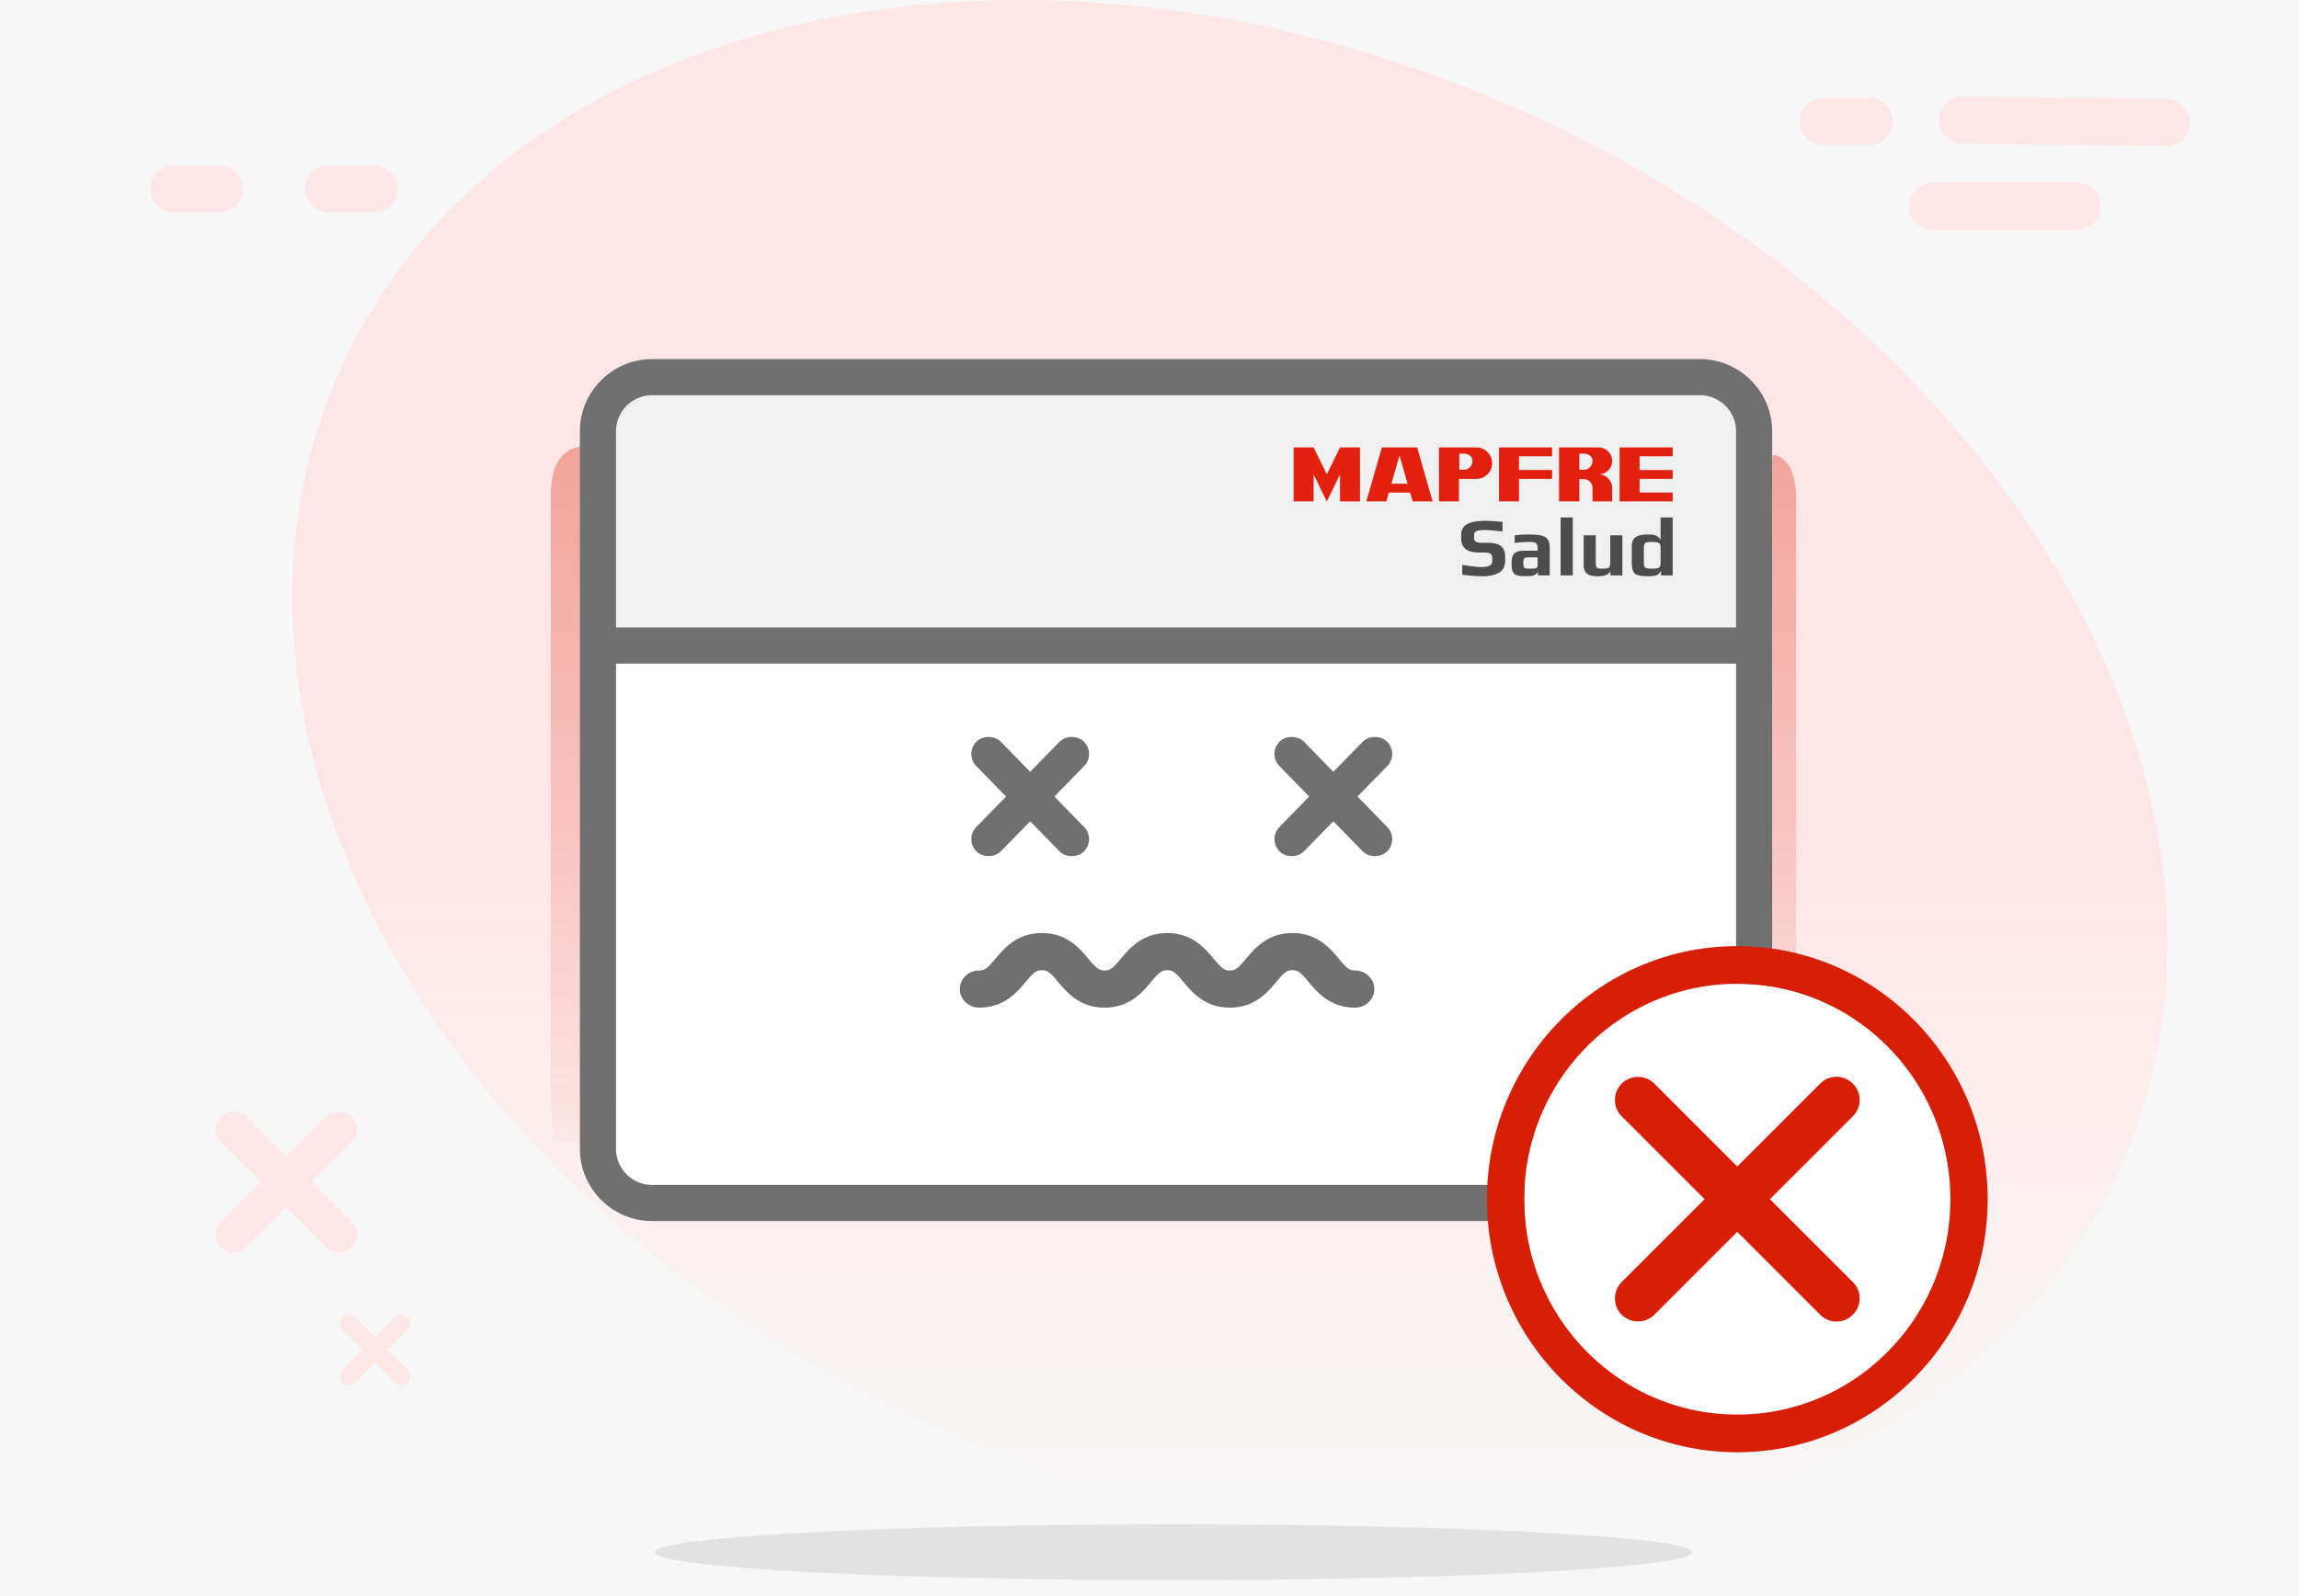 <svg xmlns="http://www.w3.org/2000/svg" width="288" height="200" viewBox="0 0 288 200">
    <defs>
        <linearGradient id="a" x1="50%" x2="50%" y1="56.975%" y2="100%">
            <stop offset="0%" stop-color="#FFE6E6"/>
            <stop offset="100%" stop-color="#FFEBEB" stop-opacity="0"/>
        </linearGradient>
        <linearGradient id="b" x1="50%" x2="50%" y1="0%" y2="100%">
            <stop offset="0%" stop-color="#D81D04" stop-opacity=".33"/>
            <stop offset="100%" stop-color="#D81D04" stop-opacity="0"/>
        </linearGradient>
    </defs>
    <g fill="none" fill-rule="evenodd">
        <path fill="#F7F7F7" d="M0 0h288v200H0z"/>
        <path fill="url(#a)" d="M109.656 0C71.683.051 38.917 16.042 25.165 45.168 3.862 90.284 36.251 149.857 97.504 178.203c21.534 9.964 43.763 14.747 64.469 14.797h.679c37.903-.096 70.593-16.083 84.318-45.17 21.294-45.124-11.106-104.689-72.349-133.034C153.03 4.803 130.739.023 109.986 0h-.33z" transform="translate(18)"/>
        <path fill="#E2E2E2" d="M147 191c35.899 0 65 1.567 65 3.501 0 1.932-29.101 3.499-65 3.499s-65-1.567-65-3.499c0-1.934 29.101-3.501 65-3.501"/>
        <path fill="#FFE7E7" d="M44.06 153.1c.885.88.886 2.308.002 3.19-.424.423-1 .661-1.6.662a2.256 2.256 0 0 1-1.597-.659l-4.996-4.995-4.997 4.995a2.272 2.272 0 0 1-3.2-.03 2.243 2.243 0 0 1 .006-3.163l4.997-4.994-4.997-4.994a2.245 2.245 0 0 1-.03-3.186 2.273 2.273 0 0 1 3.201-.03l.023.024 4.997 4.993 4.996-4.993a2.27 2.27 0 0 1 3.201.03 2.245 2.245 0 0 1-.007 3.162l-4.997 4.994 4.997 4.994zm4.517 16.051l2.517 2.496c.213.213.333.5.333.801a1.132 1.132 0 0 1-1.135 1.126 1.125 1.125 0 0 1-.802-.33l-2.502-2.497-2.502 2.497a1.143 1.143 0 0 1-1.605 0 1.13 1.13 0 0 1 0-1.597l2.502-2.496-2.502-2.497a1.122 1.122 0 0 1-.003-1.58 1.136 1.136 0 0 1 1.6-.017l2.502 2.497 2.502-2.497a1.137 1.137 0 0 1 1.59.004c.443.438.447 1.151.007 1.593l-2.502 2.497zM271.484 12.414a2.976 2.976 0 0 1 2.87 2.936 2.974 2.974 0 0 1-2.95 3.001l-25.634-.35a2.976 2.976 0 0 1-2.869-2.936 2.978 2.978 0 0 1 2.95-3.003l25.633.352zm-43.094 5.753a2.977 2.977 0 0 1-2.91-2.896 2.977 2.977 0 0 1 2.91-3.042h5.803a2.977 2.977 0 0 1 2.91 2.896 2.975 2.975 0 0 1-2.91 3.042h-5.803zm10.763 7.402a3.056 3.056 0 0 1 3.083-2.698h18.067a2.944 2.944 0 0 1 2.892 3.241 3.064 3.064 0 0 1-3.092 2.697h-18.057a2.945 2.945 0 0 1-2.893-3.24zM21.924 26.627a3.072 3.072 0 0 1-3.094-2.696 2.949 2.949 0 0 1 2.894-3.241h5.595a3.065 3.065 0 0 1 3.092 2.698 2.947 2.947 0 0 1-2.894 3.239h-5.593zm19.402 0a3.066 3.066 0 0 1-3.094-2.696 2.95 2.95 0 0 1 2.893-3.241h5.603a3.062 3.062 0 0 1 3.093 2.698 2.946 2.946 0 0 1-2.891 3.239h-5.604z"/>
        <path fill="url(#b)" d="M51 62l-.001 73.793c0 3.983.254 7.207.567 7.207h2.864c.314 0 .568-3.227.568-7.207V60.861c0-4.717.051-4.861-.342-4.861 0 0-3.656 0-3.656 6m153-.738v83.787c0 4.393.191 7.951.426 7.951h2.146c.236 0 .426-3.561.426-7.951V62.364c0-5.206-2.813-5.364-2.813-5.364-.192 0-.185.15-.185 4.262" transform="translate(18)"/>
        <path fill="#F0F0F0" d="M217.48 54.04a4.533 4.533 0 0 0-4.52-4.52H81.684a4.533 4.533 0 0 0-4.52 4.52v24.587H217.48V54.041z"/>
        <path fill="#FFF" d="M217.48 83.148H77.166v60.812a4.534 4.534 0 0 0 4.52 4.52h131.273a4.534 4.534 0 0 0 4.52-4.52V83.148z"/>
        <path fill="#E31F0E" d="M167.865 56.063h2.5v6.768h-2.5v-3.385l-1.652 3.386-1.655-3.386v3.386h-2.498v-6.77h2.498l1.655 3.385 1.652-3.385zm9.662 0l1.944 6.77h-2.5l-.32-1.112h-2.667l-.32 1.112h-2.497l1.945-6.77h4.415zm-1.194 4.547l-1.014-3.535-1.015 3.535h2.029zm10.585-2.57a1.972 1.972 0 0 1-1.971 1.971h-2.18v2.822h-2.498v-6.767h4.678c1.088 0 1.97.883 1.97 1.973zm-2.455-.283c0-.615-.548-.916-1.112-.916h-.542v2.024h.542c.629 0 1.112-.497 1.112-1.108zm3.322 5.075h2.5v-2.828h4.146v-1.11h-4.146v-1.721h4.146v-1.11h-6.646v6.768zm21.754-5.66v-1.11h-6.645v6.77h6.645v-1.111h-4.144v-1.716h4.144v-1.11h-4.144v-1.723h4.144zm-9.273 2.275c.913 0 1.66.728 1.69 1.637V62.831h-2.458V61.142a1.11 1.11 0 0 0-1.11-1.113h-.541v2.802h-2.543v-6.765h4.962a1.69 1.69 0 0 1 0 3.38zm-.768-1.69c0-.614-.56-.915-1.11-.915h-.541v2.026h.54a1.11 1.11 0 0 0 1.11-1.111z"/>
        <path fill="#4C4C4C" d="M188.555 69.736v.446c0 .4-.073.737-.217 1.012a1.462 1.462 0 0 1-.644.622 3.332 3.332 0 0 1-.928.3 7.025 7.025 0 0 1-1.2.088c-.641 0-1.437-.063-2.384-.186v-1.235c1.147.18 1.95.27 2.406.27.9 0 1.349-.232 1.349-.695v-.436a.702.702 0 0 0-.176-.494c-.118-.127-.353-.19-.706-.19h-.79c-1.478 0-2.218-.588-2.218-1.764v-.498c0-.58.243-1.01.732-1.292.486-.28 1.266-.42 2.339-.42.519 0 1.22.046 2.106.135v1.204c-1.051-.126-1.771-.187-2.16-.187-.531 0-.898.045-1.097.135a.465.465 0 0 0-.301.456v.477c0 .353.297.53.89.53h.81c.789 0 1.35.144 1.686.435.336.29.503.72.503 1.287zm5.58-1.09c0-.664-.18-1.109-.538-1.333-.36-.224-1.004-.337-1.93-.337-.705 0-1.345.034-1.92.103v.954a16.936 16.936 0 0 1 1.764-.124c.457 0 .756.051.898.15.142.102.212.304.212.608v.341h-1.7c-.59 0-.997.117-1.224.348-.228.232-.344.645-.344 1.24 0 .656.11 1.088.333 1.296.222.208.67.312 1.348.312.554 0 .934-.044 1.142-.13a.95.95 0 0 0 .477-.429v.455h1.483v-3.454zm-1.514 2.167c0 .09-.013.163-.041.22a.398.398 0 0 1-.1.13.421.421 0 0 1-.201.066 2.814 2.814 0 0 1-.27.026c-.082.003-.21.004-.383.004-.353 0-.573-.034-.66-.103-.086-.069-.13-.266-.13-.59 0-.334.042-.538.126-.613.083-.076.289-.114.622-.114h1.037v.974zm2.885 1.288h1.514V64.84h-1.514v7.262zm7.728-5.022h-1.515v3.476c0 .283-.06.472-.176.565-.118.094-.394.14-.83.14-.353 0-.576-.049-.67-.146-.093-.095-.14-.283-.14-.559V67.08h-1.514v3.684c0 .484.124.845.374 1.083.249.238.705.358 1.369.358.954 0 1.49-.239 1.608-.717v.613h1.494v-5.02zm6.305-2.24h-1.513v2.801c-.173-.256-.36-.43-.561-.524-.2-.093-.55-.14-1.048-.14-.692 0-1.197.11-1.52.331-.32.222-.482.616-.482 1.183v1.961c0 .74.132 1.217.394 1.431.263.215.824.322 1.68.322.36 0 .638-.022.83-.069.195-.043.34-.109.437-.196.097-.086.204-.223.32-.409v.57h1.463v-7.26zm-1.513 5.757c0 .271-.07.45-.208.535-.138.086-.453.128-.944.128-.41 0-.667-.049-.778-.15-.111-.1-.166-.288-.166-.565v-1.918c0-.299.055-.492.166-.58.11-.092.398-.137.86-.137.443 0 .732.05.867.146.135.096.203.27.203.518v2.023z"/>
        <path fill="#707070" d="M222 77.498v66.462c0 4.972-4.068 9.04-9.041 9.04H81.686c-4.973 0-9.041-4.068-9.041-9.04V54.04c0-4.972 4.068-9.041 9.041-9.041h131.273c4.973 0 9.041 4.069 9.041 9.04v23.458zm-4.521 5.65H77.165v60.812a4.533 4.533 0 0 0 4.521 4.52h131.273a4.533 4.533 0 0 0 4.52-4.52V83.148zm0-29.107a4.533 4.533 0 0 0-4.52-4.52H81.686a4.533 4.533 0 0 0-4.521 4.52v24.587h140.314V54.04zm-47.738 67.566c-.7 0-1.042-.296-2.025-1.475-1.07-1.28-2.686-3.216-5.808-3.216-3.123 0-4.739 1.934-5.812 3.216-.984 1.179-1.325 1.475-2.03 1.475-.706 0-1.046-.296-2.03-1.475-1.072-1.282-2.688-3.216-5.811-3.216-3.124 0-4.743 1.936-5.813 3.216-.986 1.179-1.327 1.475-2.033 1.475-.709 0-1.053-.298-2.04-1.476-1.071-1.281-2.69-3.215-5.816-3.215-3.125 0-4.747 1.934-5.818 3.215-.987 1.178-1.332 1.476-2.04 1.476-1.339 0-2.424 1.04-2.424 2.326 0 1.288 1.085 2.329 2.424 2.329 3.123 0 4.743-1.935 5.816-3.213.989-1.181 1.332-1.478 2.042-1.478.71 0 1.053.297 2.039 1.478 1.074 1.278 2.692 3.213 5.817 3.213 3.122 0 4.74-1.935 5.809-3.216.987-1.178 1.331-1.475 2.037-1.475.705 0 1.046.295 2.029 1.475 1.072 1.28 2.689 3.216 5.812 3.216 3.124 0 4.74-1.935 5.811-3.216.986-1.18 1.327-1.475 2.031-1.475.7 0 1.044.295 2.027 1.475 1.069 1.279 2.686 3.216 5.806 3.216 1.34 0 2.423-1.041 2.423-2.33 0-1.284-1.083-2.325-2.423-2.325zm.315-21.796l3.73-3.82c.406-.415.624-.96.618-1.536a2.156 2.156 0 0 0-.654-1.53c-.81-.785-2.271-.767-3.061.04l-3.658 3.745-3.659-3.745c-.789-.81-2.249-.827-3.062-.04-.414.406-.647.95-.653 1.529a2.15 2.15 0 0 0 .616 1.537l3.732 3.82-3.732 3.823a2.137 2.137 0 0 0-.616 1.534c.006.582.238 1.124.653 1.53.811.787 2.271.77 3.061-.041h.001l3.659-3.744 3.657 3.744c.378.388.934.613 1.526.62.568-.008 1.152-.204 1.538-.581a2.16 2.16 0 0 0 .652-1.526 2.155 2.155 0 0 0-.618-1.54l-3.73-3.82zm-47.76 3.822l3.733-3.822-3.733-3.82a2.151 2.151 0 0 1-.615-1.54c.006-.577.238-1.12.653-1.526.81-.788 2.271-.77 3.062.04l3.658 3.745 3.659-3.745c.791-.81 2.251-.825 3.06-.04.416.407.647.949.654 1.527a2.15 2.15 0 0 1-.617 1.539l-3.73 3.82 3.731 3.82c.404.414.623.96.616 1.538a2.154 2.154 0 0 1-.655 1.528c-.384.376-.93.572-1.536.582-.59-.008-1.145-.233-1.522-.62l-3.66-3.746-3.659 3.744c-.791.812-2.252.828-3.061.04a2.145 2.145 0 0 1-.653-1.53 2.133 2.133 0 0 1 .615-1.534z"/>
        <path fill="#FFF" d="M217.636 123.275c14.742 0 26.693 12.084 26.693 26.99 0 14.906-11.951 26.989-26.693 26.989s-26.693-12.083-26.693-26.99c0-14.905 11.95-26.99 26.693-26.99"/>
        <path fill="#D81E05" d="M232.14 160.681l-.05-.049-10.369-10.369 10.37-10.369a2.87 2.87 0 0 0 .013-4.11v.003a2.87 2.87 0 0 0-4.107.014l-10.368 10.37-10.373-10.373a2.902 2.902 0 0 0-4.105-.013 2.902 2.902 0 0 0 .013 4.106l10.372 10.372-10.373 10.372a2.904 2.904 0 0 0-.013 4.106 2.903 2.903 0 0 0 4.106-.013l10.373-10.372 10.368 10.37a2.87 2.87 0 0 0 4.058.066c.018-.016.036-.035.053-.052l-.004-.002a2.868 2.868 0 0 0 .035-4.057m-14.503-42.127c-17.293 0-31.364 14.224-31.364 31.711 0 17.484 14.071 31.71 31.364 31.71s31.362-14.226 31.362-31.71c0-17.487-14.069-31.71-31.362-31.71m0 58.7c-14.744 0-26.694-12.085-26.694-26.99 0-14.907 11.95-26.99 26.694-26.99 14.741 0 26.692 12.083 26.692 26.99 0 14.905-11.95 26.99-26.692 26.99"/>
    </g>
</svg>
